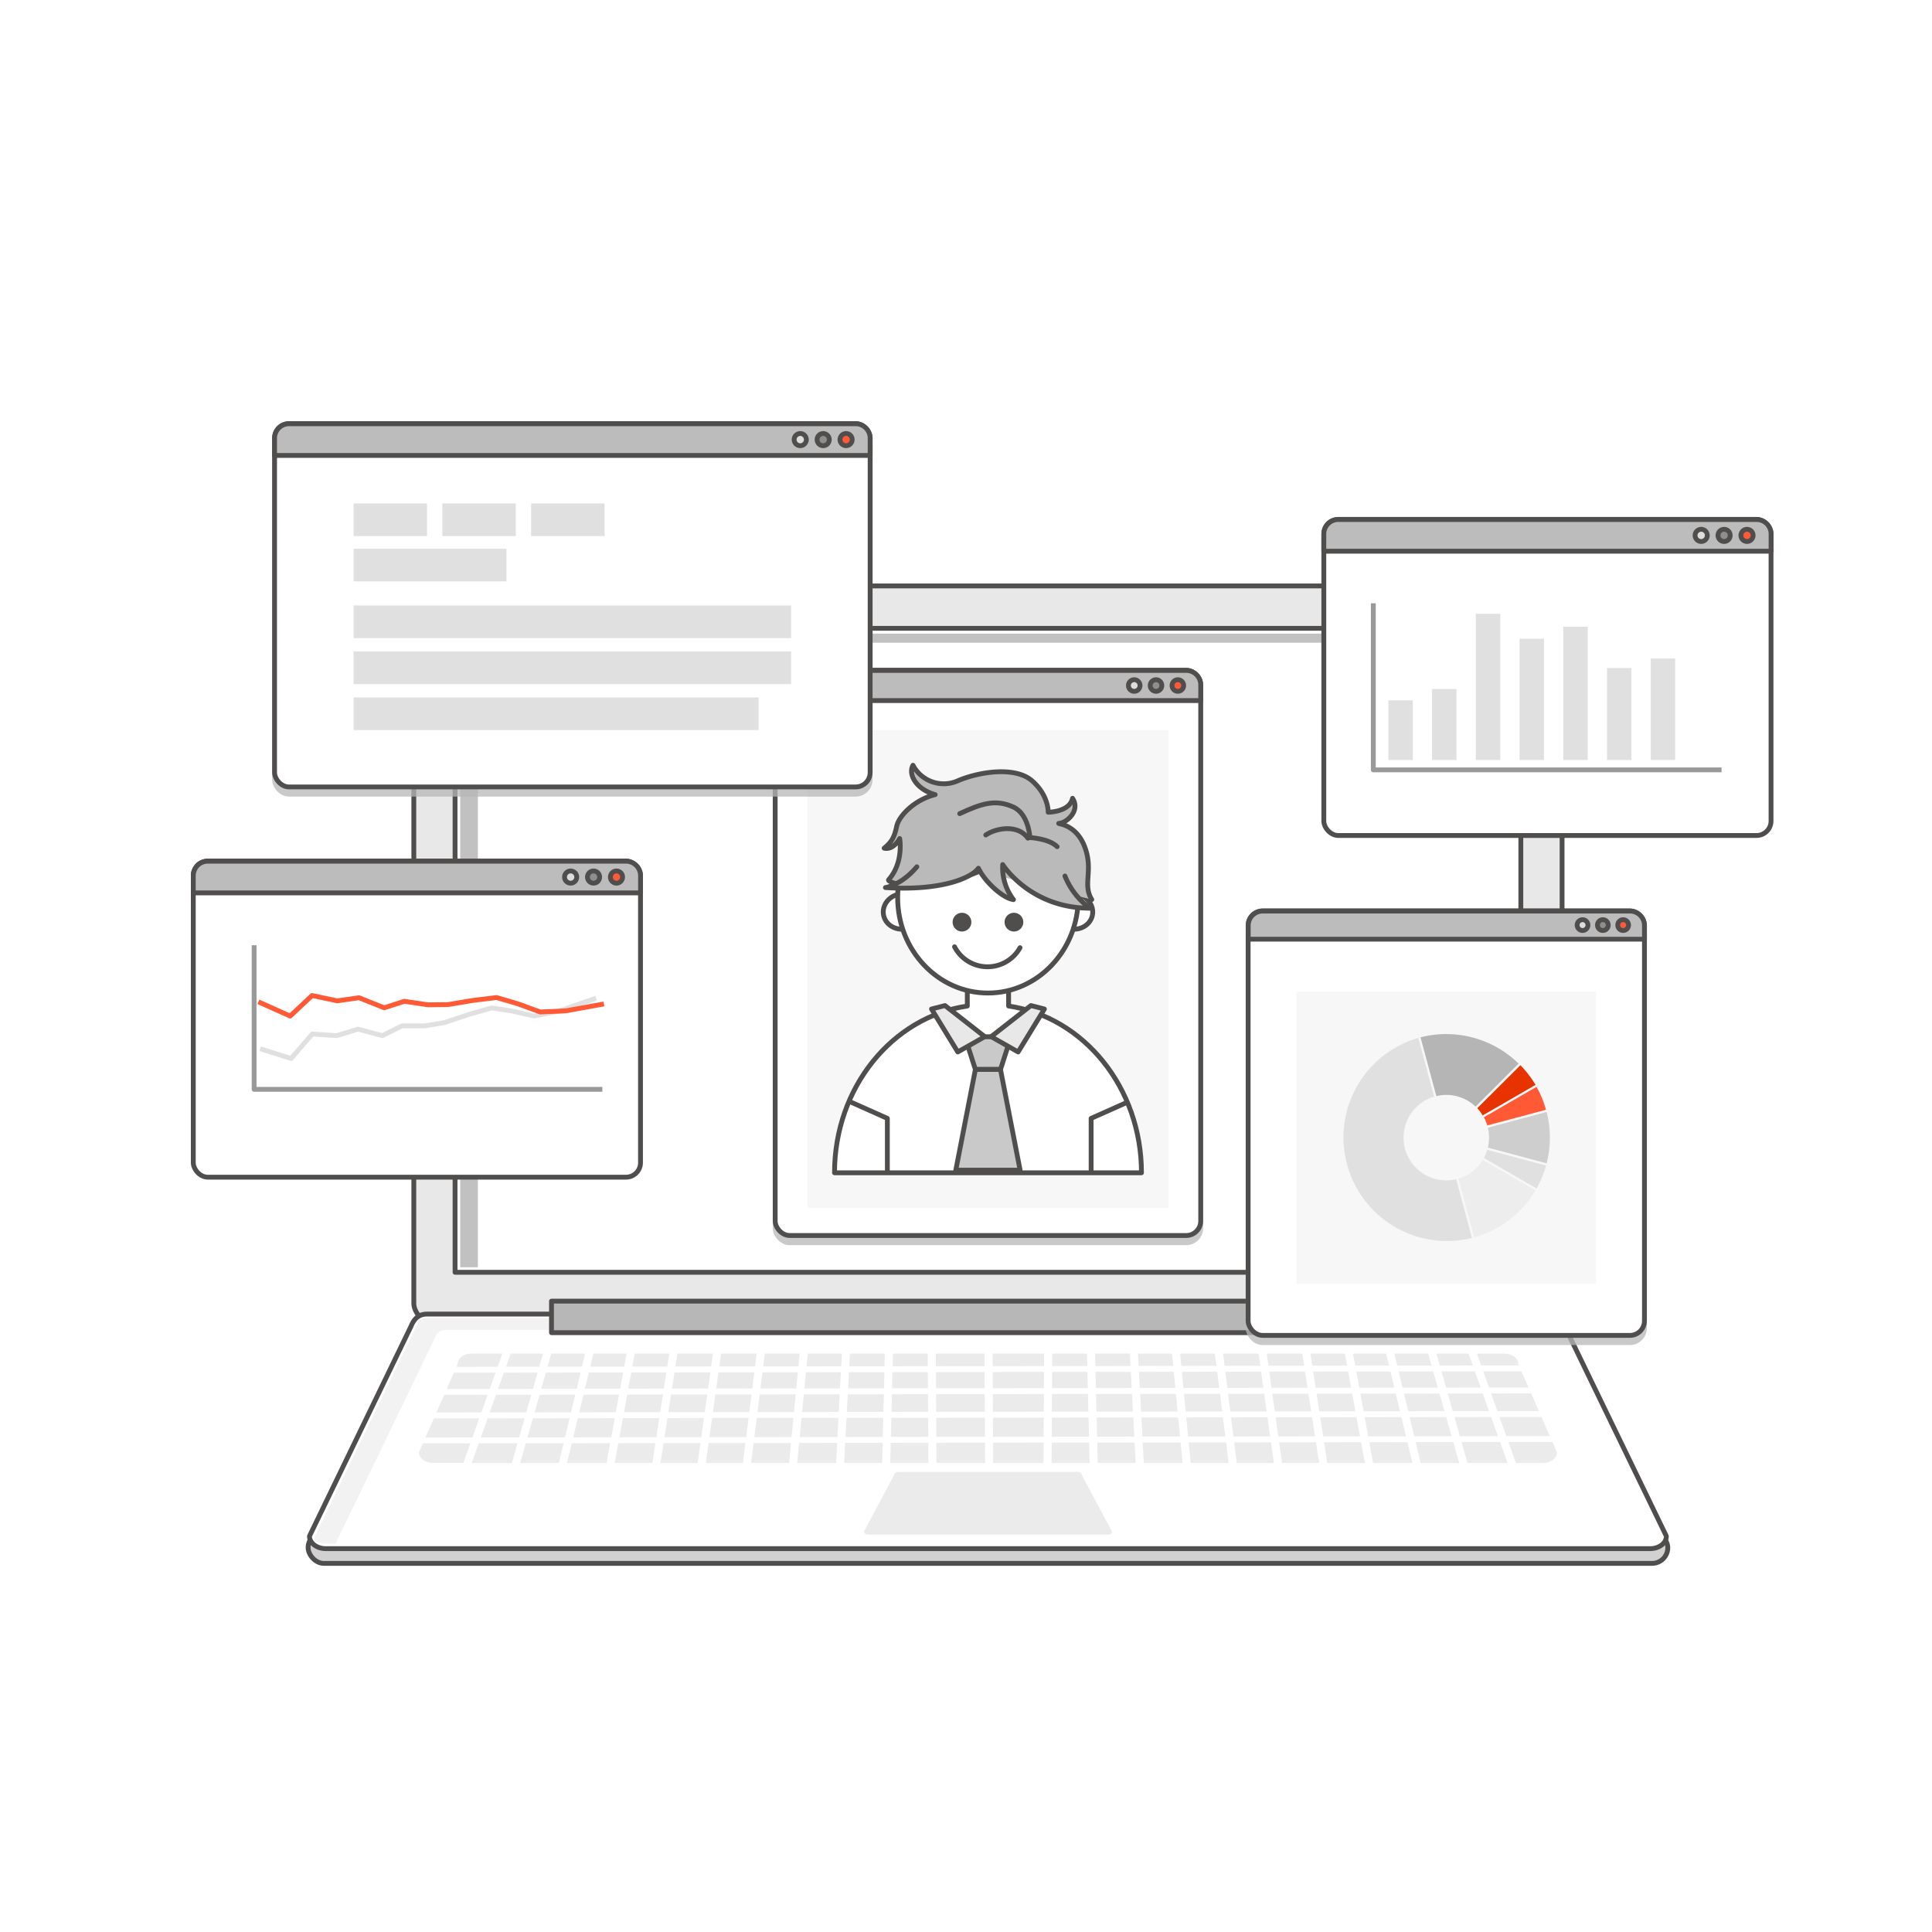 <svg xmlns="http://www.w3.org/2000/svg" viewBox="0 0 800.21 800.21"><defs><style>.cls-1{isolation:isolate;}.cls-2,.cls-5{fill:#fff;}.cls-3{fill:#e8e8e8;}.cls-10,.cls-11,.cls-12,.cls-13,.cls-28,.cls-29,.cls-3,.cls-30,.cls-4,.cls-5,.cls-7{stroke:#504d4d;}.cls-10,.cls-11,.cls-12,.cls-13,.cls-19,.cls-27,.cls-28,.cls-29,.cls-3,.cls-30,.cls-4,.cls-5,.cls-7{stroke-linecap:round;}.cls-10,.cls-11,.cls-12,.cls-13,.cls-15,.cls-16,.cls-17,.cls-19,.cls-27,.cls-28,.cls-29,.cls-3,.cls-30,.cls-4,.cls-5,.cls-7{stroke-linejoin:round;stroke-width:2px;}.cls-4{fill:#d1d1d1;}.cls-6{fill:#f2f2f2;}.cls-19,.cls-20,.cls-7{fill:#b7b7b7;}.cls-8{fill:#ebebeb;}.cls-9{fill:#c1c1c1;}.cls-10{fill:#bcbcbc;}.cls-11,.cls-23{fill:#ff5936;}.cls-12{fill:#8e8e8e;}.cls-13{fill:#ddd;}.cls-14{fill:#e0e0e0;}.cls-15,.cls-16,.cls-17,.cls-27,.cls-28{fill:none;}.cls-15{stroke:#999;}.cls-16{stroke:#e0e0e0;}.cls-17{stroke:#ff5936;}.cls-18{opacity:0.75;mix-blend-mode:multiply;}.cls-19,.cls-27{stroke:#b7b7b7;}.cls-21{fill:#f7f7f7;}.cls-22{fill:#ededed;}.cls-24{fill:#cecece;}.cls-25{fill:#b5b5b5;}.cls-26{fill:#e73300;}.cls-29{fill:#c9c9c9;}.cls-30{fill:#bababa;}.cls-31{fill:#504d4d;}</style></defs><title>Asset 4</title><g class="cls-1"><g id="Layer_2" data-name="Layer 2"><g id="图层_1" data-name="图层 1"><rect class="cls-2" width="800.21" height="800.21"/><rect class="cls-3" x="171.4" y="242.69" width="475.59" height="305.18" rx="8"/><rect class="cls-4" x="127.62" y="634.49" width="563.16" height="13.04" rx="6.52"/><path class="cls-5" d="M683.49,641.43H134.91c-3.72,0-6.73-2.32-6.73-5.18l42-86.8c1.22-3,3-5.18,6.73-5.18h464.5c3.71,0,5.14,2.07,6.72,5.18l42.05,86.8C690.22,639.11,687.21,641.43,683.49,641.43Z"/><path class="cls-6" d="M179.75,555c1.21-2.9,1.92-4.29,5.85-4.16l460.93,0v0c-1.57-3-1.87-4.93-5.56-4.93h-463c-3.92-.13-4.64,1.26-5.84,4.16l-41.77,86.43c-.77,1.57,1.16,3,5.87,2.85l2.73.06Z"/><rect class="cls-5" x="188.48" y="260.24" width="441.43" height="266.73"/><rect class="cls-7" x="228.42" y="538.92" width="361.55" height="13.05"/><path class="cls-8" d="M458.91,635.61H359.49c-.92,0-1.67-.55-1.67-1.22l12.55-23.54c0-.67.75-1.22,1.67-1.22h74.32c.92,0,1.67.55,1.67,1.22l12.55,23.54C460.58,635.06,459.83,635.61,458.91,635.61Z"/><polygon class="cls-8" points="453.69 565.78 468.26 565.76 467.99 560.63 453.57 560.63 453.69 565.78"/><polygon class="cls-8" points="435.77 568.24 435.73 574.95 450.56 574.93 450.4 568.22 435.77 568.24"/><polygon class="cls-8" points="435.68 584.7 450.8 584.68 450.62 577.37 435.72 577.38 435.68 584.7"/><polygon class="cls-8" points="435.62 595.07 451.05 595.05 450.86 587.12 435.66 587.14 435.62 595.07"/><polygon class="cls-8" points="435.78 565.8 450.34 565.78 450.22 560.63 435.81 560.63 435.78 565.8"/><polygon class="cls-8" points="432.27 595.07 432.32 587.15 411.27 587.17 411.31 595.1 432.27 595.07"/><polygon class="cls-8" points="432.42 568.24 411.16 568.27 411.2 574.98 432.38 574.95 432.42 568.24"/><polygon class="cls-8" points="432.37 577.39 411.21 577.42 411.25 584.73 432.33 584.71 432.37 577.39"/><polygon class="cls-8" points="488.75 595 487.99 587.07 472.74 587.09 473.16 595.02 488.75 595"/><polygon class="cls-8" points="487.75 584.63 487.05 577.32 472.23 577.34 472.61 584.65 487.75 584.63"/><polygon class="cls-8" points="469.81 595.02 469.39 587.1 454.21 587.12 454.4 595.04 469.81 595.02"/><polygon class="cls-8" points="471.61 565.75 485.93 565.74 485.44 560.63 471.34 560.63 471.61 565.75"/><polygon class="cls-8" points="469.26 584.66 468.88 577.34 453.97 577.36 454.15 584.68 469.26 584.66"/><polygon class="cls-8" points="453.75 568.22 453.91 574.92 468.75 574.9 468.39 568.2 453.75 568.22"/><polygon class="cls-8" points="471.74 568.19 472.1 574.9 486.81 574.88 486.16 568.17 471.74 568.19"/><polygon class="cls-8" points="366.08 577.48 351.14 577.5 350.75 584.81 365.9 584.79 366.08 577.48"/><polygon class="cls-8" points="432.46 560.63 411.12 560.63 411.15 565.83 432.44 565.8 432.46 560.63"/><polygon class="cls-8" points="369 595.15 384.45 595.13 384.41 587.21 369.19 587.23 369 595.15"/><polygon class="cls-8" points="350.2 595.18 365.65 595.16 365.84 587.23 350.63 587.25 350.2 595.18"/><polygon class="cls-8" points="331.23 595.2 346.86 595.18 347.28 587.26 331.99 587.28 331.23 595.2"/><polygon class="cls-8" points="366.48 560.63 352.04 560.63 351.76 565.91 366.36 565.89 366.48 560.63"/><polygon class="cls-8" points="366.3 568.33 351.63 568.35 351.27 575.06 366.13 575.04 366.3 568.33"/><polygon class="cls-8" points="369.7 565.88 384.29 565.87 384.26 560.63 369.83 560.63 369.7 565.88"/><polygon class="cls-8" points="369.64 568.32 369.48 575.03 384.34 575.01 384.3 568.3 369.64 568.32"/><polygon class="cls-8" points="407.9 584.74 407.86 577.42 387.7 577.45 387.74 584.76 407.9 584.74"/><polygon class="cls-8" points="407.96 595.11 407.92 587.18 387.76 587.2 387.8 595.13 407.96 595.11"/><polygon class="cls-8" points="387.65 568.3 387.69 575.01 407.85 574.98 407.81 568.27 387.65 568.3"/><polygon class="cls-8" points="387.64 565.86 407.8 565.84 407.77 560.63 387.61 560.63 387.64 565.86"/><polygon class="cls-8" points="369.25 584.79 384.4 584.77 384.36 577.45 369.42 577.47 369.25 584.79"/><polygon class="cls-8" points="347.79 577.5 332.93 577.52 332.22 584.84 347.41 584.82 347.79 577.5"/><polygon class="cls-8" points="544.67 594.93 543.45 587 528.35 587.02 529.45 594.95 544.67 594.93"/><polygon class="cls-8" points="543.08 584.56 541.95 577.25 526.98 577.27 528 584.58 543.08 584.56"/><polygon class="cls-8" points="575.9 568.06 561.77 568.08 563 574.78 577.51 574.76 575.9 568.06"/><polygon class="cls-8" points="561.4 584.54 560.07 577.23 545.31 577.24 546.44 584.56 561.4 584.54"/><polygon class="cls-8" points="563.3 594.9 561.85 586.98 546.82 587 548.04 594.92 563.3 594.9"/><polygon class="cls-8" points="526.09 594.95 524.98 587.03 509.87 587.05 510.87 594.97 526.09 594.95"/><polygon class="cls-8" points="559.62 574.79 558.39 568.08 543.9 568.1 544.94 574.8 559.62 574.79"/><polygon class="cls-8" points="489.28 565.73 503.84 565.71 503.2 560.63 488.79 560.63 489.28 565.73"/><polygon class="cls-8" points="599.64 577.17 601.71 584.49 616.75 584.47 614.14 577.15 599.64 577.17"/><polygon class="cls-8" points="205.25 568.54 187.97 568.56 185.04 575.27 202.86 575.25 205.25 568.54"/><polygon class="cls-8" points="507.51 568.15 508.35 574.85 523.28 574.83 522.34 568.13 507.51 568.15"/><polygon class="cls-8" points="623.9 594.83 641.91 594.8 638.45 586.88 621.08 586.9 623.9 594.83"/><polygon class="cls-8" points="524.64 584.59 523.62 577.27 508.65 577.29 509.57 584.61 524.64 584.59"/><polygon class="cls-8" points="620.44 594.83 617.62 586.91 602.41 586.93 604.66 594.85 620.44 594.83"/><polygon class="cls-8" points="541.57 574.81 540.54 568.1 525.71 568.12 526.64 574.83 541.57 574.81"/><polygon class="cls-8" points="578.71 565.62 592.93 565.6 591.52 560.63 577.5 560.63 578.71 565.62"/><polygon class="cls-8" points="543.53 565.66 557.95 565.64 557.03 560.63 542.75 560.63 543.53 565.66"/><polygon class="cls-8" points="561.32 565.64 575.31 565.62 574.11 560.63 560.4 560.63 561.32 565.64"/><polygon class="cls-8" points="525.37 565.68 540.16 565.66 539.39 560.63 524.66 560.63 525.37 565.68"/><polygon class="cls-8" points="507.51 594.98 506.51 587.05 491.34 587.07 492.1 595 507.51 594.98"/><polygon class="cls-8" points="506.21 584.61 505.29 577.29 490.4 577.32 491.1 584.63 506.21 584.61"/><polygon class="cls-8" points="489.52 568.17 490.17 574.88 504.99 574.86 504.15 568.15 489.52 568.17"/><polygon class="cls-8" points="598.3 584.49 596.22 577.18 581.5 577.2 583.26 584.51 598.3 584.49"/><polygon class="cls-8" points="596.35 565.59 610.02 565.57 608.26 560.63 594.93 560.63 596.35 565.59"/><polygon class="cls-8" points="582.35 594.88 580.45 586.95 565.23 586.97 566.68 594.9 582.35 594.88"/><polygon class="cls-8" points="595.53 574.74 593.62 568.03 579.29 568.05 580.91 574.76 595.53 574.74"/><polygon class="cls-8" points="579.86 584.52 578.1 577.2 563.44 577.22 564.78 584.54 579.86 584.52"/><polygon class="cls-8" points="597.04 568.03 598.94 574.74 613.28 574.72 610.89 568.01 597.04 568.03"/><polygon class="cls-8" points="601.24 594.86 598.99 586.93 583.84 586.95 585.75 594.88 601.24 594.86"/><polygon class="cls-8" points="507.2 565.71 522 565.69 521.29 560.63 506.56 560.63 507.2 565.71"/><polygon class="cls-8" points="365.59 597.6 350.08 597.62 349.63 605.93 365.39 605.93 365.59 597.6"/><polygon class="cls-8" points="346.73 597.62 330.99 597.64 330.19 605.93 346.29 605.93 346.73 597.62"/><polygon class="cls-8" points="384.47 597.57 368.94 597.59 368.74 605.93 384.51 605.93 384.47 597.57"/><polygon class="cls-8" points="451.11 597.49 435.61 597.51 435.56 605.93 451.31 605.93 451.11 597.49"/><polygon class="cls-8" points="469.94 597.46 454.46 597.48 454.66 605.93 470.39 605.93 469.94 597.46"/><polygon class="cls-8" points="201.99 577.69 183.97 577.71 180.76 585.03 199.38 585.01 201.99 577.69"/><polygon class="cls-8" points="432.26 597.51 411.32 597.54 411.37 605.93 432.21 605.93 432.26 597.51"/><polygon class="cls-8" points="327.63 597.65 312.13 597.67 311.09 605.93 326.84 605.93 327.63 597.65"/><polygon class="cls-8" points="212.04 605.93 214.35 597.79 198.28 597.82 195.38 605.93 212.04 605.93"/><polygon class="cls-8" points="198.51 587.45 179.69 587.47 176.22 595.4 195.69 595.38 198.51 587.45"/><polygon class="cls-8" points="233.43 597.77 217.77 597.79 215.45 605.93 231.46 605.93 233.43 597.77"/><polygon class="cls-8" points="308.76 597.67 293.49 597.69 292.33 605.93 307.73 605.93 308.76 597.67"/><polygon class="cls-8" points="290.12 597.7 274.84 597.72 273.58 605.93 288.97 605.93 290.12 597.7"/><polygon class="cls-8" points="271.48 597.72 256.1 597.74 254.6 605.93 270.21 605.93 271.48 597.72"/><polygon class="cls-8" points="252.72 597.75 236.83 597.76 234.86 605.93 251.23 605.93 252.72 597.75"/><polygon class="cls-8" points="407.98 597.54 387.81 597.57 387.86 605.93 408.02 605.93 407.98 597.54"/><polygon class="cls-8" points="621.31 597.27 605.35 597.29 607.81 605.93 624.4 605.93 621.31 597.27"/><polygon class="cls-8" points="620.21 584.46 637.38 584.44 634.18 577.13 617.6 577.15 620.21 584.46"/><path class="cls-8" d="M613.47,565.57l15.64,0-.25-.56c0-2.41-2.52-4.36-5.64-4.36H611.71Z"/><polygon class="cls-8" points="488.98 597.44 473.29 597.46 473.74 605.93 489.8 605.93 488.98 597.44"/><path class="cls-8" d="M206.12,566.1l1.95-5.47H195.18c-3.12,0-5.64,2-5.64,4.36l-.5,1.13Z"/><path class="cls-8" d="M624.77,597.26l3.09,8.67h11.38c3.11,0,5.64-1.95,5.64-4.36l-1.9-4.33Z"/><path class="cls-8" d="M194.82,597.82l-19.67,0-1.63,3.73c0,2.41,2.53,4.36,5.64,4.36h12.77Z"/><polygon class="cls-8" points="616.73 574.71 633.11 574.69 630.17 567.99 614.34 568.01 616.73 574.71"/><polygon class="cls-8" points="601.93 597.29 586.34 597.31 588.41 605.93 604.39 605.93 601.93 597.29"/><polygon class="cls-8" points="526.43 597.39 511.17 597.41 512.24 605.93 527.62 605.93 526.43 597.39"/><polygon class="cls-8" points="507.81 597.41 492.34 597.43 493.16 605.93 508.88 605.93 507.81 597.41"/><polygon class="cls-8" points="545.05 597.37 529.79 597.39 530.99 605.93 546.37 605.93 545.05 597.37"/><polygon class="cls-8" points="563.75 597.34 548.41 597.36 549.74 605.93 565.32 605.93 563.75 597.34"/><polygon class="cls-8" points="582.94 597.32 567.12 597.34 568.7 605.93 585.02 605.93 582.94 597.32"/><polygon class="cls-8" points="258.08 568.47 243.88 568.49 242.26 575.2 256.86 575.18 258.08 568.47"/><polygon class="cls-8" points="254.62 587.38 239.32 587.4 237.41 595.33 253.17 595.3 254.62 587.38"/><polygon class="cls-8" points="240.48 568.49 226.08 568.51 224.18 575.22 238.86 575.2 240.48 568.49"/><polygon class="cls-8" points="218.46 595.35 234.02 595.33 235.93 587.4 220.71 587.42 218.46 595.35"/><polygon class="cls-8" points="199.15 595.38 215.04 595.35 217.29 587.42 201.97 587.44 199.15 595.38"/><polygon class="cls-8" points="256.41 577.62 241.67 577.64 239.91 584.96 255.07 584.94 256.41 577.62"/><polygon class="cls-8" points="273.07 587.35 258 587.37 256.55 595.3 271.85 595.28 273.07 587.35"/><polygon class="cls-8" points="274.58 577.59 259.79 577.61 258.45 584.93 273.45 584.91 274.58 577.59"/><polygon class="cls-8" points="238.28 577.64 223.49 577.66 221.41 584.98 236.51 584.96 238.28 577.64"/><polygon class="cls-8" points="312.43 595.23 327.87 595.21 328.63 587.28 313.43 587.3 312.43 595.23"/><polygon class="cls-8" points="329.57 577.52 314.65 577.54 313.73 584.86 328.87 584.84 329.57 577.52"/><polygon class="cls-8" points="348.69 560.63 334.56 560.63 334.05 565.93 348.41 565.91 348.69 560.63"/><polygon class="cls-8" points="297.91 565.98 312.74 565.96 313.4 560.63 298.66 560.63 297.91 565.98"/><polygon class="cls-8" points="330.45 568.38 315.79 568.39 314.95 575.1 329.81 575.08 330.45 568.38"/><polygon class="cls-8" points="331.2 560.63 316.76 560.63 316.1 565.95 330.69 565.94 331.2 560.63"/><polygon class="cls-8" points="348.28 568.35 333.81 568.37 333.16 575.08 347.92 575.06 348.28 568.35"/><polygon class="cls-8" points="279.73 566 294.55 565.98 295.3 560.63 280.56 560.63 279.73 566"/><polygon class="cls-8" points="244.46 566.05 258.53 566.03 259.52 560.63 245.77 560.63 244.46 566.05"/><polygon class="cls-8" points="261.91 566.02 276.36 566.01 277.19 560.63 262.89 560.63 261.91 566.02"/><polygon class="cls-8" points="275.99 568.45 261.46 568.46 260.23 575.17 274.95 575.15 275.99 568.45"/><polygon class="cls-8" points="202.84 585 217.99 584.98 220.07 577.66 205.45 577.68 202.84 585"/><polygon class="cls-8" points="220.76 575.22 222.67 568.51 208.71 568.53 206.32 575.24 220.76 575.22"/><polygon class="cls-8" points="209.58 566.09 223.36 566.07 224.91 560.63 211.53 560.63 209.58 566.09"/><polygon class="cls-8" points="226.78 566.07 241.07 566.05 242.37 560.63 228.32 560.63 226.78 566.07"/><polygon class="cls-8" points="312.43 568.4 297.57 568.42 296.64 575.13 311.59 575.11 312.43 568.4"/><polygon class="cls-8" points="291.57 587.33 276.44 587.35 275.22 595.28 290.46 595.26 291.57 587.33"/><polygon class="cls-8" points="294.21 568.42 279.36 568.44 278.32 575.15 293.27 575.13 294.21 568.42"/><polygon class="cls-8" points="292.93 577.57 277.95 577.59 276.82 584.91 291.91 584.89 292.93 577.57"/><polygon class="cls-8" points="310.06 587.3 294.93 587.32 293.83 595.25 309.07 595.23 310.06 587.3"/><polygon class="cls-8" points="311.29 577.55 296.3 577.57 295.27 584.88 310.37 584.87 311.29 577.55"/><rect class="cls-9" x="190.61" y="262.45" width="437.15" height="3.76"/><rect class="cls-9" x="190.61" y="262.45" width="7.33" height="262.43"/><rect class="cls-5" x="548.31" y="215.11" width="185.23" height="130.94" rx="6"/><path class="cls-10" d="M554.31,215.18H727.55a6,6,0,0,1,6,6v7.13a0,0,0,0,1,0,0H548.31a0,0,0,0,1,0,0v-7.13A6,6,0,0,1,554.31,215.18Z"/><circle class="cls-11" cx="723.59" cy="221.75" r="2.53"/><circle class="cls-12" cx="714.1" cy="221.75" r="2.53"/><circle class="cls-13" cx="704.61" cy="221.75" r="2.53"/><rect class="cls-14" x="593.16" y="285.39" width="10.11" height="29.4"/><rect class="cls-14" x="575.05" y="290.06" width="10.11" height="24.73"/><rect class="cls-14" x="665.61" y="276.7" width="10.11" height="38.09"/><rect class="cls-14" x="683.72" y="272.76" width="10.11" height="42.03"/><rect class="cls-14" x="611.27" y="254.22" width="10.11" height="60.57"/><rect class="cls-14" x="629.38" y="264.54" width="10.11" height="50.25"/><rect class="cls-14" x="647.5" y="259.57" width="10.11" height="55.22"/><polyline class="cls-15" points="568.81 249.88 568.81 318.86 713.05 318.86"/><rect class="cls-5" x="80.06" y="356.63" width="185.23" height="130.94" rx="6"/><path class="cls-10" d="M86.06,356.7H259.3a6,6,0,0,1,6,6v7.13a0,0,0,0,1,0,0H80.06a0,0,0,0,1,0,0V362.7A6,6,0,0,1,86.06,356.7Z"/><circle class="cls-11" cx="255.34" cy="363.27" r="2.53"/><circle class="cls-12" cx="245.84" cy="363.27" r="2.53"/><circle class="cls-13" cx="236.35" cy="363.27" r="2.53"/><polyline class="cls-15" points="105.25 391.51 105.25 451.19 249.48 451.19"/><polyline class="cls-16" points="107.72 434.36 120.56 438.41 129.34 428.28 139.47 428.95 148.25 426.25 158.38 428.95 166.49 424.9 175.94 424.9 184.05 423.55 194.18 420.17 203.64 417.47 212.42 418.82 221.2 420.85 231.33 418.82 246.87 413.42"/><polyline class="cls-17" points="107.02 414.94 120.19 420.84 129.27 412.33 139.68 414.54 148.72 413.25 159.12 417.42 167.47 414.72 177.19 416.17 185.52 416.09 195.95 414.35 205.69 413.17 214.7 415.82 223.72 419.14 234.14 418.71 250.14 415.83"/><g class="cls-18"><rect class="cls-19" x="516.96" y="380.28" width="164.15" height="175.82" rx="6"/><path class="cls-19" d="M675.12,380.35H523a6,6,0,0,0-6,6V392H681.12v-5.63A6,6,0,0,0,675.12,380.35Z"/><circle class="cls-19" cx="672.29" cy="386.16" r="2.24"/><circle class="cls-19" cx="663.88" cy="386.16" r="2.24"/><circle class="cls-19" cx="655.47" cy="386.16" r="2.24"/><rect class="cls-20" x="537.02" y="413.72" width="124.05" height="120.96"/><path class="cls-20" d="M604.07,491.16l6.53,24.34A43,43,0,0,0,636,496.05l-21.84-12.61A17.68,17.68,0,0,1,604.07,491.16Z"/><path class="cls-20" d="M616,469.16l24.33-6.52a42.47,42.47,0,0,0-3.92-9.48L614.6,465.75A17.88,17.88,0,0,1,616,469.16Z"/><path class="cls-20" d="M599,491.9a17.7,17.7,0,0,1-5-34.67l-6.53-24.34a42.9,42.9,0,0,0,22.21,82.86l-6.53-24.36A17.48,17.48,0,0,1,599,491.9Z"/><path class="cls-20" d="M614.6,482.64l21.82,12.59a42.47,42.47,0,0,0,3.92-9.48L616,479.23A17.88,17.88,0,0,1,614.6,482.64Z"/><path class="cls-20" d="M616.74,474.2a17.54,17.54,0,0,1-.5,4.12l24.36,6.52a43.27,43.27,0,0,0,0-21.29l-24.36,6.53A17.41,17.41,0,0,1,616.74,474.2Z"/><path class="cls-20" d="M599,456.49a17.62,17.62,0,0,1,12.17,4.87L629,443.54a42.89,42.89,0,0,0-40.64-10.9L594.92,457A17.48,17.48,0,0,1,599,456.49Z"/><path class="cls-20" d="M614.11,465,636,452.34a42.73,42.73,0,0,0-6.26-8.13L611.87,462A17.15,17.15,0,0,1,614.11,465Z"/></g><rect class="cls-5" x="516.96" y="377.28" width="164.15" height="175.82" rx="6"/><path class="cls-10" d="M675.12,377.35H523a6,6,0,0,0-6,6V389H681.12v-5.63A6,6,0,0,0,675.12,377.35Z"/><circle class="cls-11" cx="672.29" cy="383.16" r="2.24"/><circle class="cls-12" cx="663.88" cy="383.16" r="2.24"/><circle class="cls-13" cx="655.47" cy="383.16" r="2.24"/><rect class="cls-21" x="537.02" y="410.72" width="124.05" height="120.96"/><path class="cls-22" d="M604.07,488.16l6.53,24.34A43,43,0,0,0,636,493.05l-21.84-12.61A17.68,17.68,0,0,1,604.07,488.16Z"/><path class="cls-23" d="M616,466.16l24.33-6.52a42.47,42.47,0,0,0-3.92-9.48L614.6,462.75A17.88,17.88,0,0,1,616,466.16Z"/><path class="cls-14" d="M599,488.9a17.7,17.7,0,0,1-5-34.67l-6.53-24.34a42.9,42.9,0,0,0,22.21,82.86l-6.53-24.36A17.48,17.48,0,0,1,599,488.9Z"/><path class="cls-14" d="M614.6,479.64l21.82,12.59a42.47,42.47,0,0,0,3.92-9.48L616,476.23A17.88,17.88,0,0,1,614.6,479.64Z"/><path class="cls-24" d="M616.74,471.2a17.54,17.54,0,0,1-.5,4.12l24.36,6.52a43.27,43.27,0,0,0,0-21.29l-24.36,6.53A17.41,17.41,0,0,1,616.74,471.2Z"/><path class="cls-25" d="M599,453.49a17.62,17.62,0,0,1,12.17,4.87L629,440.54a42.89,42.89,0,0,0-40.64-10.9L594.92,454A17.48,17.48,0,0,1,599,453.49Z"/><path class="cls-26" d="M614.11,462,636,449.34a42.73,42.73,0,0,0-6.26-8.13L611.87,459A17.15,17.15,0,0,1,614.11,462Z"/><g class="cls-18"><rect class="cls-19" x="321.07" y="280.61" width="176.25" height="234.12" rx="6"/><path class="cls-19" d="M491.32,280.68H327.07a6,6,0,0,0-6,6v6.49H497.32v-6.49A6,6,0,0,0,491.32,280.68Z"/><circle class="cls-19" cx="487.85" cy="286.93" r="2.41"/><circle class="cls-19" cx="478.81" cy="286.93" r="2.41"/><circle class="cls-19" cx="469.78" cy="286.93" r="2.41"/><rect class="cls-20" x="334.41" y="305.34" width="149.57" height="198.01"/><path class="cls-19" d="M417.75,419.68V408.86h-17.1v10.82c-31.07,4.58-55,33.75-55,69.08H472.78C472.78,453.43,448.82,424.26,417.75,419.68Z"/><path class="cls-27" d="M367.53,488.22v-22l-14.83-6.62"/><path class="cls-27" d="M451.93,488.22v-22l14.83-6.62"/><polygon class="cls-19" points="414.39 445.96 404 445.96 399.64 432.4 418.75 432.4 414.39 445.96"/><polygon class="cls-19" points="414.39 445.96 404 445.96 395.88 487.66 422.52 487.66 414.39 445.96"/><polygon class="cls-19" points="385.82 420.92 396.7 438.71 407.88 432.37 391.41 419.49 385.82 420.92"/><polygon class="cls-19" points="432.58 420.92 421.7 438.71 410.52 432.37 426.99 419.49 432.58 420.92"/><path class="cls-19" d="M372.64,373.31,375,387.76c-4.37.71-8.44-1.95-9.08-5.94S368.27,374,372.64,373.31Z"/><path class="cls-19" d="M445.76,373.31l-2.34,14.45c4.38.71,8.45-1.95,9.09-5.94S450.13,374,445.76,373.31Z"/><ellipse class="cls-19" cx="409.2" cy="374.78" rx="37.4" ry="39.52"/><path class="cls-19" d="M405.86,363.82c-23.93,9.94-38.83,4.72-37.8,3.56,6.38-7.24,4.57-17.07,4.57-17.07s-2.44,4.87-6.42,4c3.36-2.74,4.28-4.87,5.2-9.12s7.34-10.94,15.91-13.07c-7.65-2.13-11.32-8.2-9.18-12.16a14.4,14.4,0,0,0,18.67,6.39c8.56-3.65,23.56-6.08,30.59,0s6.74,13.06,6.74,13.06,8.87,0,10.09-5.77c3.37,5.17-2.44,10-5.2,10.33s6.12-.61,10.1,9.42-.92,15.81,3.06,22.19"/><path class="cls-19" d="M441.08,365.83a30.53,30.53,0,0,0,10.37,13.33c-24.88,0-36.14-18.06-36.14-18.06a21.87,21.87,0,0,0,4.45,14.51c-4.45-.59-11.85-7.41-14.52-13-3,4.14-15.7,9.47-38.5,8,0,0,6.51-.89,13-8.59"/><path class="cls-27" d="M397.5,340c8.89-4.1,14.71-6.16,22.24-2.73,6.35,2.88,6.84,12.65,6.84,12.65s7.87.35,11.29,3.77"/><path class="cls-27" d="M408.3,348.84c4.34-2.94,13.33-4.51,17.45,1.33"/><circle class="cls-20" cx="398.44" cy="384.94" r="3.89"/><circle class="cls-20" cx="419.96" cy="384.94" r="3.89"/><path class="cls-27" d="M395.36,395.15a15.41,15.41,0,0,0,27.12.37"/></g><rect class="cls-5" x="321.07" y="277.61" width="176.25" height="234.12" rx="6"/><path class="cls-10" d="M491.32,277.68H327.07a6,6,0,0,0-6,6v6.49H497.32v-6.49A6,6,0,0,0,491.32,277.68Z"/><circle class="cls-11" cx="487.85" cy="283.93" r="2.41"/><circle class="cls-12" cx="478.81" cy="283.93" r="2.41"/><circle class="cls-13" cx="469.78" cy="283.93" r="2.41"/><rect class="cls-21" x="334.41" y="302.34" width="149.57" height="198.01"/><path class="cls-5" d="M417.75,416.68V405.86h-17.1v10.82c-31.07,4.58-55,33.75-55,69.08H472.78C472.78,450.43,448.82,421.26,417.75,416.68Z"/><path class="cls-28" d="M367.53,485.22v-22l-14.83-6.62"/><path class="cls-28" d="M451.93,485.22v-22l14.83-6.62"/><polygon class="cls-29" points="414.39 442.96 404 442.96 399.64 429.4 418.75 429.4 414.39 442.96"/><polygon class="cls-29" points="414.39 442.96 404 442.96 395.88 484.66 422.52 484.66 414.39 442.96"/><polygon class="cls-3" points="385.82 417.92 396.7 435.71 407.88 429.37 391.41 416.49 385.82 417.92"/><polygon class="cls-3" points="432.58 417.92 421.7 435.71 410.52 429.37 426.99 416.49 432.58 417.92"/><path class="cls-5" d="M372.64,370.31,375,384.76c-4.37.71-8.44-1.95-9.08-5.94S368.27,371,372.64,370.31Z"/><path class="cls-5" d="M445.76,370.31l-2.34,14.45c4.38.71,8.45-1.95,9.09-5.94S450.13,371,445.76,370.31Z"/><ellipse class="cls-5" cx="409.2" cy="371.78" rx="37.4" ry="39.52"/><path class="cls-30" d="M405.86,360.82c-23.93,9.94-38.83,4.72-37.8,3.56,6.38-7.24,4.57-17.07,4.57-17.07s-2.44,4.87-6.42,4c3.36-2.74,4.28-4.87,5.2-9.12s7.34-10.94,15.91-13.07c-7.65-2.13-11.32-8.2-9.18-12.16a14.4,14.4,0,0,0,18.67,6.39c8.56-3.65,23.56-6.08,30.59,0s6.74,13.06,6.74,13.06,8.87,0,10.09-5.77c3.37,5.17-2.44,10-5.2,10.33s6.12-.61,10.1,9.42-.92,15.81,3.06,22.19"/><path class="cls-30" d="M441.08,362.83a30.53,30.53,0,0,0,10.37,13.33c-24.88,0-36.14-18.06-36.14-18.06a21.87,21.87,0,0,0,4.45,14.51c-4.45-.59-11.85-7.41-14.52-13-3,4.14-15.7,9.47-38.5,8,0,0,6.51-.89,13-8.59"/><path class="cls-28" d="M397.5,337c8.89-4.1,14.71-6.16,22.24-2.73,6.35,2.88,6.84,12.65,6.84,12.65s7.87.35,11.29,3.77"/><path class="cls-28" d="M408.3,345.84c4.34-2.94,13.33-4.51,17.45,1.33"/><circle class="cls-31" cx="398.44" cy="381.94" r="3.89"/><circle class="cls-31" cx="419.96" cy="381.94" r="3.89"/><path class="cls-28" d="M395.36,392.15a15.41,15.41,0,0,0,27.12.37"/><g class="cls-18"><rect class="cls-19" x="113.72" y="178.44" width="246.68" height="150.5" rx="6"/><path class="cls-19" d="M354.4,178.51H119.72a6,6,0,0,0-6,6v7.13H360.4v-7.13A6,6,0,0,0,354.4,178.51Z"/><circle class="cls-19" cx="350.44" cy="185.08" r="2.53"/><circle class="cls-19" cx="340.95" cy="185.08" r="2.53"/><circle class="cls-19" cx="331.45" cy="185.08" r="2.53"/><rect class="cls-20" x="146.45" y="211.51" width="30.41" height="13.52"/><rect class="cls-20" x="146.45" y="230.28" width="63.32" height="13.52"/><rect class="cls-20" x="146.45" y="253.78" width="181.22" height="13.52"/><rect class="cls-20" x="146.45" y="272.82" width="181.22" height="13.52"/><rect class="cls-20" x="146.45" y="291.87" width="167.74" height="13.52"/><rect class="cls-20" x="183.22" y="211.51" width="30.41" height="13.52"/><rect class="cls-20" x="219.98" y="211.51" width="30.41" height="13.52"/></g><rect class="cls-5" x="113.72" y="175.44" width="246.68" height="150.5" rx="6"/><path class="cls-10" d="M354.4,175.51H119.72a6,6,0,0,0-6,6v7.13H360.4v-7.13A6,6,0,0,0,354.4,175.51Z"/><circle class="cls-11" cx="350.44" cy="182.08" r="2.53"/><circle class="cls-12" cx="340.95" cy="182.08" r="2.53"/><circle class="cls-13" cx="331.45" cy="182.08" r="2.53"/><rect class="cls-14" x="146.45" y="208.51" width="30.41" height="13.52"/><rect class="cls-14" x="146.45" y="227.28" width="63.32" height="13.52"/><rect class="cls-14" x="146.45" y="250.78" width="181.22" height="13.52"/><rect class="cls-14" x="146.45" y="269.82" width="181.22" height="13.52"/><rect class="cls-14" x="146.45" y="288.87" width="167.74" height="13.52"/><rect class="cls-14" x="183.22" y="208.51" width="30.41" height="13.52"/><rect class="cls-14" x="219.98" y="208.51" width="30.41" height="13.52"/></g></g></g></svg>